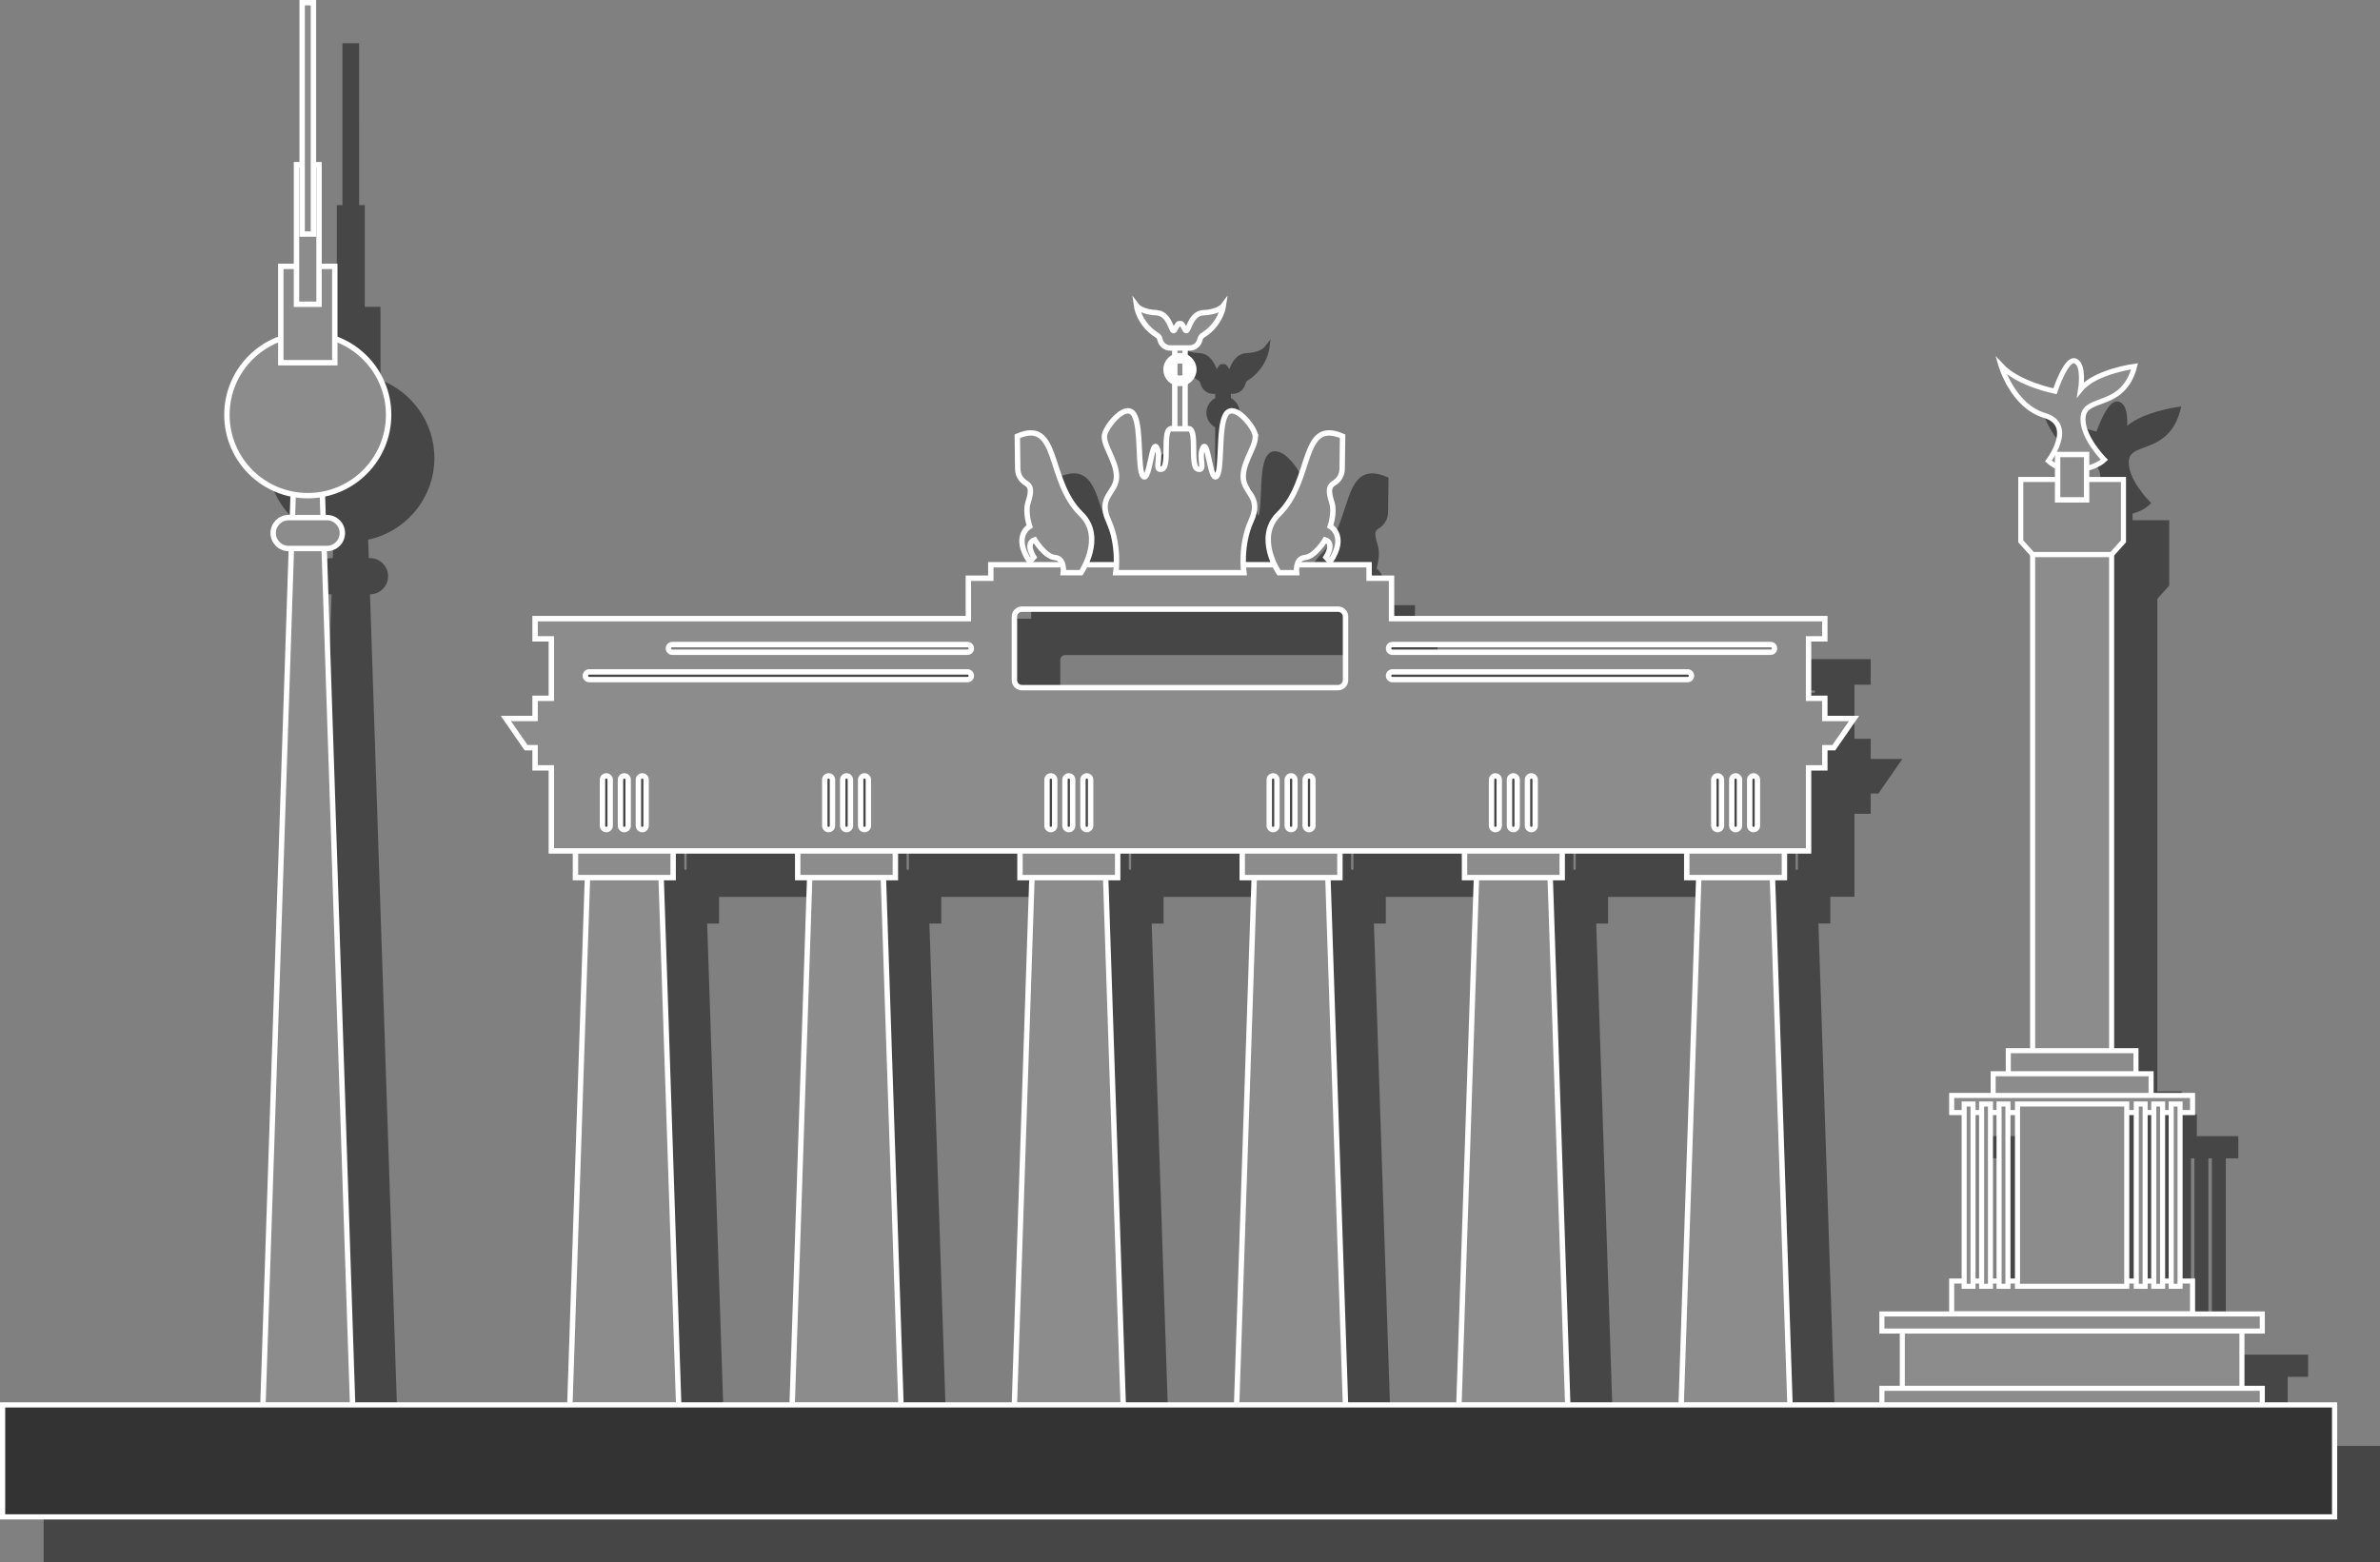 <?xml version="1.0" encoding="UTF-8"?>
<svg xmlns="http://www.w3.org/2000/svg" id="Layer_2" width="550.44" height="361.37" viewBox="0 0 550.44 361.37">
  <rect x="0" y="0" width="550.44" height="361.37" fill="#808080" stroke="none"/>
  <defs>
    <style>.cls-1{fill:#333;stroke-width:1.2px;}.cls-1,.cls-2,.cls-3{stroke:#fff;stroke-miterlimit:10;}.cls-4{opacity:.45;}.cls-2{stroke-width:1.25px;}.cls-2,.cls-3{fill:#8c8c8c;}.cls-3{stroke-width:1.17px;}</style>
  </defs>
  <g id="New">
    <path class="cls-4" d="M533.81,334.47v-3.93h-4.72v-12.07h4.72v-5.13h-16.14v-7.61h-2.89v-37.79h2.89v-5.13h-9.59v-5.02h-3.5v-5.33h-5.63v-113.96l2.74-3.04v-15.12h-8.48v-1.53c1.35-.38,2.79-1,3.89-2.03l.44-.41-.43-.43c-.05-.05-5.41-5.47-4.71-9.69.24-1.46,1.43-1.97,3.52-2.74,2.84-1.05,6.74-2.49,8.34-8.63l.22-.85-.87.12c-.34.05-7.66,1.06-11.65,4.33.11-1.9-.02-4.77-1.74-5.51-.4-.17-.84-.16-1.27.03-1.82.83-3.51,5.24-4.07,6.82-1.86-.43-8.42-2.16-11.67-5.65l-1.69-1.82.7,2.38c.12.39,2.92,9.7,10.44,11.93,1.56.46,2.54,1.27,2.91,2.39.95,2.92-2.26,7.19-2.29,7.24l-.32.42.39.36c.06.05.8.71,1.9,1.32v1.93h-8.48v15.12l2.74,3.04v113.96h-5.63v5.33h-3.5v5.02h-9.59v5.13h2.89v37.79h-2.89v7.61h-16.14v5.13h4.72v12.07h-4.72v3.93h-20.06l-4.03-120.84h2.75v-6.17h5.58v-19.21h3.76v-4.67h1.78l5.54-8h-7.32v-4.67h-3.76v-12.51h3.76v-5.92h-100.21v-9.35h-5.19v-3.12h-8.92c1.47-2.27,2.01-4.31,1.59-6.05-.31-1.28-1.06-2.06-1.54-2.46.29-1.01.86-3.5.25-5.39-.93-2.9-.53-3.39.23-3.84,1.32-.78,2.15-2.22,2.17-3.77l.1-7.99-.38-.17c-2.13-.92-3.84-1.07-5.22-.45-2.34,1.05-3.33,4.09-4.47,7.61-1.2,3.69-2.56,7.87-5.73,10.94-3.79,3.68-2.75,8.55-1.52,11.56h-5.66c-.02-2.29.24-5.92,1.78-9.3,1.73-3.8.51-5.66-.56-7.29-.64-.97-1.24-1.89-1.23-3.22.01-1.74.79-3.46,1.54-5.13.85-1.88,1.65-3.66,1.07-5.16-.7-1.79-3.35-5.36-5.72-5.5-.65-.04-1.56.16-2.2,1.34-.94,1.73-1.08,5.07-1.22,8.3-.08,1.92-.19,4.46-.55,5.38-.29-.67-.61-2.14-.81-3.08-.54-2.49-.81-3.6-1.62-3.71-.27-.04-.67.04-.99.64-.63,1.18-.49,2.58-.39,3.6.04.36.08.82.05,1.05-.03,0-.07-.01-.12-.03-.5-.13-.52-2.79-.53-4.06-.02-2.62-.04-5.1-1.63-5.3l-.34-.04v-9.65c1.2-.65,2.03-1.91,2.03-3.37s-.83-2.72-2.03-3.37v-.98h.44c1.42,0,2.64-1,2.97-2.43.09-.38.21-.49.46-.65,4.33-2.71,4.97-7.08,4.99-7.26l.3-2.26-1.42,1.8s-1.03,1.26-4.07,1.38c-2.51.09-3.49,2.39-4.02,3.62-.01.03-.02.06-.04.08-.51-.92-.75-1.2-1.37-1.15h-.14c-.6-.05-.85.22-1.37,1.15-.01-.03-.02-.05-.03-.08-.53-1.23-1.51-3.53-4.02-3.62-3.04-.12-4.06-1.37-4.06-1.37l-1.45-1.96.33,2.42c.02.18.66,4.55,4.99,7.26.25.16.37.27.46.65.33,1.43,1.55,2.43,2.97,2.43h.44v.98c-1.2.65-2.03,1.91-2.03,3.37s.83,2.72,2.03,3.37v9.65l-.34.04c-1.6.2-1.62,2.68-1.63,5.3,0,1.28-.03,3.93-.53,4.06-.05.01-.09.02-.12.03-.03-.23.02-.69.05-1.05.1-1.02.24-2.42-.39-3.6-.32-.6-.72-.68-.99-.64-.81.11-1.08,1.22-1.62,3.71-.21.95-.52,2.42-.81,3.08-.36-.92-.47-3.46-.55-5.39-.14-3.23-.28-6.57-1.22-8.3-.64-1.18-1.56-1.38-2.2-1.34-2.36.15-5.02,3.71-5.72,5.5-.59,1.49.22,3.27,1.07,5.16.75,1.67,1.53,3.39,1.54,5.13,0,1.33-.59,2.25-1.23,3.22-1.07,1.64-2.29,3.49-.56,7.29,1.54,3.38,1.8,7,1.78,9.3h-5.65c1.23-3.02,2.27-7.88-1.52-11.56-3.17-3.08-4.53-7.25-5.73-10.94-1.15-3.52-2.14-6.56-4.47-7.61-1.38-.62-3.09-.48-5.22.45l-.38.17.1,7.99c.02,1.54.85,2.99,2.17,3.77.77.45,1.16.94.23,3.84-.61,1.9-.03,4.39.25,5.39-.48.39-1.23,1.18-1.54,2.46-.42,1.74.12,3.78,1.59,6.05h-8.92v3.12h-5.19v9.35h-100.21v5.92h3.76v12.51h-3.76v4.67h-7.32l5.54,8h1.78v4.67h3.76v19.21h5.58v6.17h2.75l-4.03,120.84h-49.03l-6.54-196.98c2.31,0,4.18-1.88,4.18-4.19s-1.88-4.19-4.19-4.19h-.27l-.14-4.26c8.73-1.85,15.31-9.62,15.31-18.9,0-8.23-5.19-15.26-12.46-18.04v-16.92h-3.64v-23.52h-1.3V10h-3.86v37.46h-1.3v23.52h-3.64v16.92c-7.27,2.78-12.46,9.81-12.46,18.04,0,9.28,6.57,17.04,15.31,18.9l-.14,4.26h-.27c-2.31,0-4.19,1.88-4.19,4.19s1.88,4.19,4.18,4.19l-6.54,196.98H10.1v26.9h540.34v-26.9h-16.63ZM470.94,267.94h.81v37.79h-.81v-37.79ZM474.98,267.94h1.03v37.79h-1.03v-37.79ZM502.45,267.94h1.03v37.79h-1.03v-37.79ZM506.71,267.94h.81v37.79h-.81v-37.79ZM510.75,267.94h.81v37.79h-.81v-37.79ZM467.72,305.73h-.81v-37.79h.81v37.79ZM158.8,190.35v10.64c0,.29-.54.29-.54,0v-10.64c0-.15.12-.27.27-.27s.27.12.27.27ZM154.65,190.35v10.64c0,.29-.54.29-.54,0v-10.64c0-.15.12-.27.27-.27s.27.12.27.27ZM150.5,190.35v10.64c0,.29-.54.29-.54,0v-10.64c0-.15.12-.27.27-.27s.27.12.27.27ZM234.03,166.31c0,.15-.12.27-.27.27h-87.49c-.15,0-.27-.12-.27-.27s.12-.27.27-.27h87.49c.15,0,.27.12.27.27ZM233.76,160.24h-68.28c-.15,0-.27-.12-.27-.27s.12-.27.27-.27h68.28c.15,0,.27.12.27.27s-.12.27-.27.27ZM415.82,190.35v10.64c0,.29-.54.29-.54,0v-10.64c0-.15.12-.27.27-.27s.27.12.27.27ZM411.67,190.35v10.64c0,.29-.54.29-.54,0v-10.64c0-.15.12-.27.27-.27s.27.12.27.27ZM407.52,190.35v10.64c0,.29-.54.29-.54,0v-10.64c0-.15.12-.27.27-.27s.27.12.27.27ZM355.58,201v-10.64c0-.15.12-.27.27-.27s.27.12.27.27v10.64c0,.29-.54.29-.54,0ZM359.73,201v-10.64c0-.15.12-.27.27-.27s.27.12.27.27v10.64c0,.29-.54.29-.54,0ZM363.89,201v-10.64c0-.15.12-.27.27-.27s.27.12.27.27v10.64c0,.29-.54.29-.54,0ZM266.36,213.63h2.75v-6.17h27.57v6.17h2.75l-4.03,120.84h-25.01l-4.03-120.84ZM317.76,213.63h2.75v-6.17h27.57v6.17h2.75l-4.03,120.84h-25.01l-4.03-120.84ZM304.17,201v-10.64c0-.15.12-.27.27-.27s.27.12.27.27v10.64c0,.29-.54.29-.54,0ZM308.33,201v-10.64c0-.15.12-.27.27-.27s.27.12.27.27v10.64c0,.29-.54.29-.54,0ZM312.48,201v-10.64c0-.15.12-.27.27-.27s.27.12.27.27v10.64c0,.29-.54.29-.54,0ZM320.56,167.32c0,.62-.5,1.12-1.12,1.12h-73.1c-.62,0-1.12-.5-1.12-1.12v-14.68c0-.62.5-1.12,1.12-1.12h73.1c.62,0,1.12.5,1.12,1.12v14.68ZM261.61,190.35v10.64c0,.29-.54.29-.54,0v-10.64c0-.15.12-.27.27-.27s.27.12.27.27ZM257.46,190.35v10.64c0,.29-.54.29-.54,0v-10.64c0-.15.12-.27.27-.27s.27.12.27.27ZM253.31,190.35v10.64c0,.29-.54.29-.54,0v-10.64c0-.15.12-.27.27-.27s.27.12.27.27ZM248.02,213.63l-4.03,120.84h-25.01l-4.03-120.84h2.75v-6.17h27.57v6.17h2.75ZM331.76,159.98c0-.15.12-.27.27-.27h87.49c.15,0,.27.12.27.27s-.12.27-.27.27h-87.49c-.15,0-.27-.12-.27-.27ZM400.58,166.31c0,.15-.12.27-.27.27h-68.28c-.15,0-.27-.12-.27-.27s.12-.27.27-.27h68.28c.15,0,.27.12.27.27ZM201.37,201v-10.64c0-.15.12-.27.27-.27s.27.12.27.27v10.64c0,.29-.54.29-.54,0ZM205.52,201v-10.64c0-.15.12-.27.27-.27s.27.12.27.27v10.64c0,.29-.54.29-.54,0ZM209.67,201v-10.64c0-.15.12-.27.27-.27s.27.12.27.27v10.64c0,.29-.54.29-.54,0ZM373.2,334.47l-4.03-120.84h2.75v-6.17h27.57v6.17h2.75l-4.03,120.84h-25.01ZM166.3,213.63v-6.17h27.57v6.17h2.75l-4.03,120.84h-25.01l-4.03-120.84h2.75ZM310.98,140.01c.22-.26.5-.4.88-.43,2.13-.18,4.07-2.75,4.84-3.89.11.1.16.21.19.29.27.77-.46,2.15-.74,2.57l-.27.41.99,1.05h-5.89ZM249.9,138.96l-.27-.41c-.28-.42-1.01-1.79-.74-2.57.03-.09.08-.19.19-.3.76,1.14,2.71,3.71,4.84,3.89.38.03.66.18.88.43h-5.89l.99-1.05Z"></path>
    <polygon class="cls-2" points="156.97 325.09 131.79 325.09 135.95 200.47 152.82 200.47 156.97 325.09"></polygon>
    <rect class="cls-2" x="133.09" y="195.86" width="22.59" height="7.14"></rect>
    <polygon class="cls-2" points="208.38 325.09 183.2 325.09 187.35 200.47 204.22 200.47 208.38 325.09"></polygon>
    <rect class="cls-2" x="184.49" y="195.86" width="22.59" height="7.14"></rect>
    <polygon class="cls-2" points="259.78 325.09 234.6 325.09 238.75 200.47 255.63 200.47 259.78 325.09"></polygon>
    <rect class="cls-2" x="235.9" y="195.86" width="22.59" height="7.14"></rect>
    <polygon class="cls-2" points="311.19 325.09 286 325.09 290.16 200.47 307.03 200.47 311.19 325.09"></polygon>
    <rect class="cls-2" x="287.3" y="195.86" width="22.59" height="7.14"></rect>
    <polygon class="cls-2" points="362.59 325.09 337.41 325.09 341.56 200.47 358.44 200.47 362.59 325.09"></polygon>
    <rect class="cls-2" x="338.71" y="195.86" width="22.59" height="7.14"></rect>
    <polygon class="cls-2" points="413.99 325.09 388.81 325.09 392.97 200.47 409.84 200.47 413.99 325.09"></polygon>
    <rect class="cls-2" x="390.11" y="195.86" width="22.59" height="7.14"></rect>
    <path class="cls-2" d="M422.04,166.2v-4.67h-3.76v-13.76h3.76v-4.67h-100.21v-9.35h-5.19v-3.12h-87.49v3.12h-5.19v9.35h-100.21v4.67h3.76v13.76h-3.76v4.67h-6.75l4.67,6.75h2.08v4.67h3.76v19.21h290.77v-19.21h3.76v-4.67h2.08l4.67-6.75h-6.75ZM141.12,191c0,.49-.4.89-.89.89s-.89-.4-.89-.89v-10.64c0-.49.4-.89.89-.89s.89.4.89.89v10.64ZM145.28,191c0,.49-.4.89-.89.89s-.89-.4-.89-.89v-10.64c0-.49.4-.89.89-.89s.89.4.89.89v10.64ZM149.43,191c0,.49-.4.89-.89.89s-.89-.4-.89-.89v-10.64c0-.49.4-.89.89-.89s.89.4.89.89v10.64ZM192.53,191c0,.49-.4.89-.89.89s-.89-.4-.89-.89v-10.64c0-.49.4-.89.89-.89s.89.4.89.89v10.64ZM196.68,191c0,.49-.4.89-.89.89s-.89-.4-.89-.89v-10.64c0-.49.4-.89.89-.89s.89.4.89.89v10.64ZM200.83,191c0,.49-.4.89-.89.89s-.89-.4-.89-.89v-10.64c0-.49.4-.89.89-.89s.89.4.89.89v10.64ZM223.76,157.2h-87.49c-.49,0-.89-.4-.89-.89s.4-.89.89-.89h87.49c.49,0,.89.4.89.89s-.4.89-.89.89ZM223.76,150.87h-68.28c-.49,0-.89-.4-.89-.89s.4-.89.89-.89h68.28c.49,0,.89.4.89.89s-.4.89-.89.89ZM243.93,191c0,.49-.4.89-.89.89s-.89-.4-.89-.89v-10.64c0-.49.4-.89.89-.89s.89.4.89.89v10.64ZM248.08,191c0,.49-.4.89-.89.89s-.89-.4-.89-.89v-10.64c0-.49.4-.89.89-.89s.89.4.89.89v10.64ZM252.24,191c0,.49-.4.89-.89.89s-.89-.4-.89-.89v-10.64c0-.49.4-.89.89-.89s.89.4.89.89v10.64ZM295.33,191c0,.49-.4.89-.89.89s-.89-.4-.89-.89v-10.64c0-.49.4-.89.89-.89s.89.4.89.89v10.64ZM299.49,191c0,.49-.4.89-.89.89s-.89-.4-.89-.89v-10.64c0-.49.4-.89.89-.89s.89.4.89.89v10.64ZM303.64,191c0,.49-.4.89-.89.89s-.89-.4-.89-.89v-10.64c0-.49.4-.89.89-.89s.89.4.89.89v10.64ZM311.19,157.32c0,.96-.78,1.74-1.74,1.74h-73.1c-.96,0-1.74-.78-1.74-1.74v-14.68c0-.96.78-1.74,1.74-1.74h73.1c.96,0,1.74.78,1.74,1.74v14.68ZM346.74,191c0,.49-.4.89-.89.89s-.89-.4-.89-.89v-10.64c0-.49.4-.89.89-.89s.89.4.89.89v10.64ZM350.89,191c0,.49-.4.89-.89.89s-.89-.4-.89-.89v-10.64c0-.49.4-.89.89-.89s.89.4.89.89v10.64ZM355.05,191c0,.49-.4.89-.89.89s-.89-.4-.89-.89v-10.64c0-.49.4-.89.89-.89s.89.4.89.89v10.64ZM390.31,157.2h-68.28c-.49,0-.89-.4-.89-.89s.4-.89.89-.89h68.28c.49,0,.89.4.89.89s-.4.89-.89.89ZM398.14,191c0,.49-.4.89-.89.89s-.89-.4-.89-.89v-10.64c0-.49.4-.89.89-.89s.89.4.89.89v10.64ZM402.3,191c0,.49-.4.89-.89.89s-.89-.4-.89-.89v-10.64c0-.49.4-.89.89-.89s.89.4.89.89v10.64ZM406.45,191c0,.49-.4.89-.89.89s-.89-.4-.89-.89v-10.64c0-.49.4-.89.89-.89s.89.4.89.89v10.64ZM409.52,150.87h-87.49c-.49,0-.89-.4-.89-.89s.4-.89.89-.89h87.49c.49,0,.89.4.89.89s-.4.89-.89.89Z"></path>
    <path class="cls-2" d="M295.78,132.46s-5.57-8.16,0-13.57c7.98-7.76,4.87-22.26,14.73-17.98l-.1,7.58c-.02,1.33-.72,2.56-1.86,3.24-1.2.71-1.44,1.67-.51,4.57.71,2.21-.39,5.45-.39,5.45,0,0,4.02,2.21,0,8.18l-.97-1.04s2.14-3.25-.19-4.02c0,0-2.34,3.89-4.67,4.09-2.34.19-1.95,3.5-1.95,3.5h-4.09Z"></path>
    <path class="cls-2" d="M250.01,132.46s5.57-8.16,0-13.57c-7.98-7.76-4.87-22.26-14.73-17.98l.1,7.58c.02,1.33.72,2.56,1.86,3.24,1.2.71,1.44,1.67.51,4.57-.71,2.21.39,5.45.39,5.45,0,0-4.02,2.21,0,8.18l.97-1.04s-2.14-3.25.19-4.02c0,0,2.34,3.89,4.67,4.09,2.34.19,1.95,3.5,1.95,3.5h4.09Z"></path>
    <path class="cls-2" d="M290.19,100.14c-.94-2.4-5.1-7.21-6.78-4.09-1.69,3.12-.65,12.85-2.08,14.15-1.43,1.3-1.95-8.83-3.12-6.62-1.17,2.21.78,5.45-1.17,4.93-1.95-.52,0-9.09-2.08-9.35l-2.08-.26-2.08.26c-2.08.26-.13,8.83-2.08,9.35-1.95.52,0-2.73-1.17-4.93-1.17-2.21-1.69,7.92-3.12,6.62-1.43-1.3-.39-11.03-2.08-14.15-1.69-3.12-5.84,1.69-6.78,4.09-.94,2.4,2.63,6.16,2.65,10.06s-4.44,4.54-1.84,10.25c2.6,5.71,1.69,12.01,1.69,12.01h29.6s-.91-6.3,1.69-12.01c2.6-5.71-1.87-6.36-1.84-10.25s3.6-7.65,2.65-10.06Z"></path>
    <rect class="cls-2" x="271.7" y="78.12" width="2.38" height="21.07"></rect>
    <path class="cls-2" d="M272.89,88.7c-1.78,0-3.22-1.45-3.22-3.22s1.45-3.22,3.22-3.22,3.22,1.45,3.22,3.22-1.45,3.22-3.22,3.22ZM272.89,83.44c-1.12,0-2.03.91-2.03,2.03s.91,2.03,2.03,2.03,2.03-.91,2.03-2.03-.91-2.03-2.03-2.03Z"></path>
    <path class="cls-2" d="M278.41,72.32c-3.51.13-3.5,5.45-4.35,3.89-.84-1.56-.79-1.33-1.17-1.33s-.32-.23-1.17,1.33c-.84,1.56-.84-3.76-4.35-3.89-3.44-.13-4.54-1.62-4.54-1.62,0,0,.57,4.22,4.71,6.81.38.24.61.48.74,1.04.26,1.12,1.21,1.94,2.36,1.94h4.52c1.15,0,2.1-.82,2.36-1.94.13-.56.36-.81.74-1.04,4.13-2.59,4.71-6.81,4.71-6.81,0,0-1.1,1.49-4.54,1.62Z"></path>
    <polygon class="cls-2" points="81.56 325.09 60.81 325.09 67.94 110.22 74.42 110.22 81.56 325.09"></polygon>
    <path class="cls-2" d="M75.61,126.87h-8.86c-1.97,0-3.57-1.6-3.57-3.57h0c0-1.97,1.6-3.57,3.57-3.57h8.86c1.97,0,3.57,1.6,3.57,3.57h0c0,1.97-1.6,3.57-3.57,3.57Z"></path>
    <circle class="cls-2" cx="71.18" cy="95.95" r="18.7"></circle>
    <rect class="cls-2" x="64.94" y="61.61" width="12.49" height="22.29"></rect>
    <line class="cls-2" x1="71.18" y1="70.38" x2="71.18" y2="38.09"></line>
    <rect class="cls-2" x="68.57" y="38.09" width="5.22" height="32.29"></rect>
    <line class="cls-2" x1="71.18" y1="54.15" x2="71.18" y2=".62"></line>
    <rect class="cls-2" x="69.88" y=".62" width="2.61" height="53.52"></rect>
    <rect class="cls-3" x="470.1" y="128.26" width="18.27" height="121.47"></rect>
    <polygon class="cls-3" points="488.37 128.26 479.23 128.26 470.1 128.26 467.36 125.22 467.36 110.91 479.23 110.91 491.11 110.91 491.11 125.22 488.37 128.26"></polygon>
    <path class="cls-3" d="M479.23,108.8s4.87-.02,7.46-2.46c0,0-5.63-5.63-4.87-10.2s9.29-1.52,11.87-11.42c0,0-9.13,1.22-12.48,5.33,0,0,.91-5.63-1.22-6.55-2.13-.91-4.72,7-4.72,7,0,0-8.52-1.67-12.48-5.94,0,0,2.74,9.36,10.05,11.53,7.31,2.17.91,10.54.91,10.54,0,0,2.61,2.41,5.48,2.15Z"></path>
    <rect class="cls-2" x="475.88" y="105.13" width="6.7" height="10.5"></rect>
    <rect class="cls-3" x="464.47" y="243.04" width="29.53" height="7.61"></rect>
    <rect class="cls-3" x="460.97" y="248.37" width="36.53" height="7.61"></rect>
    <rect class="cls-3" x="451.38" y="296.32" width="55.71" height="7.61"></rect>
    <rect class="cls-3" x="439.96" y="305.91" width="78.55" height="17.2"></rect>
    <rect class="cls-3" x="451.38" y="253.39" width="55.71" height="3.96"></rect>
    <rect class="cls-3" x="435.24" y="303.93" width="87.98" height="3.96"></rect>
    <rect class="cls-3" x="435.24" y="321.13" width="87.98" height="3.96"></rect>
    <rect class="cls-3" x="466.6" y="255.37" width="25.27" height="42.17"></rect>
    <rect class="cls-3" x="454.27" y="255.37" width="2.05" height="42.17"></rect>
    <rect class="cls-3" x="458.3" y="255.37" width="2.05" height="42.17"></rect>
    <rect class="cls-3" x="462.34" y="255.37" width="2.05" height="42.17"></rect>
    <rect class="cls-3" x="494.07" y="255.37" width="2.05" height="42.17"></rect>
    <rect class="cls-3" x="498.11" y="255.37" width="2.05" height="42.17"></rect>
    <rect class="cls-3" x="502.15" y="255.37" width="2.05" height="42.17"></rect>
    <rect class="cls-1" x=".6" y="324.97" width="539.34" height="25.9"></rect>
  </g>
</svg>
